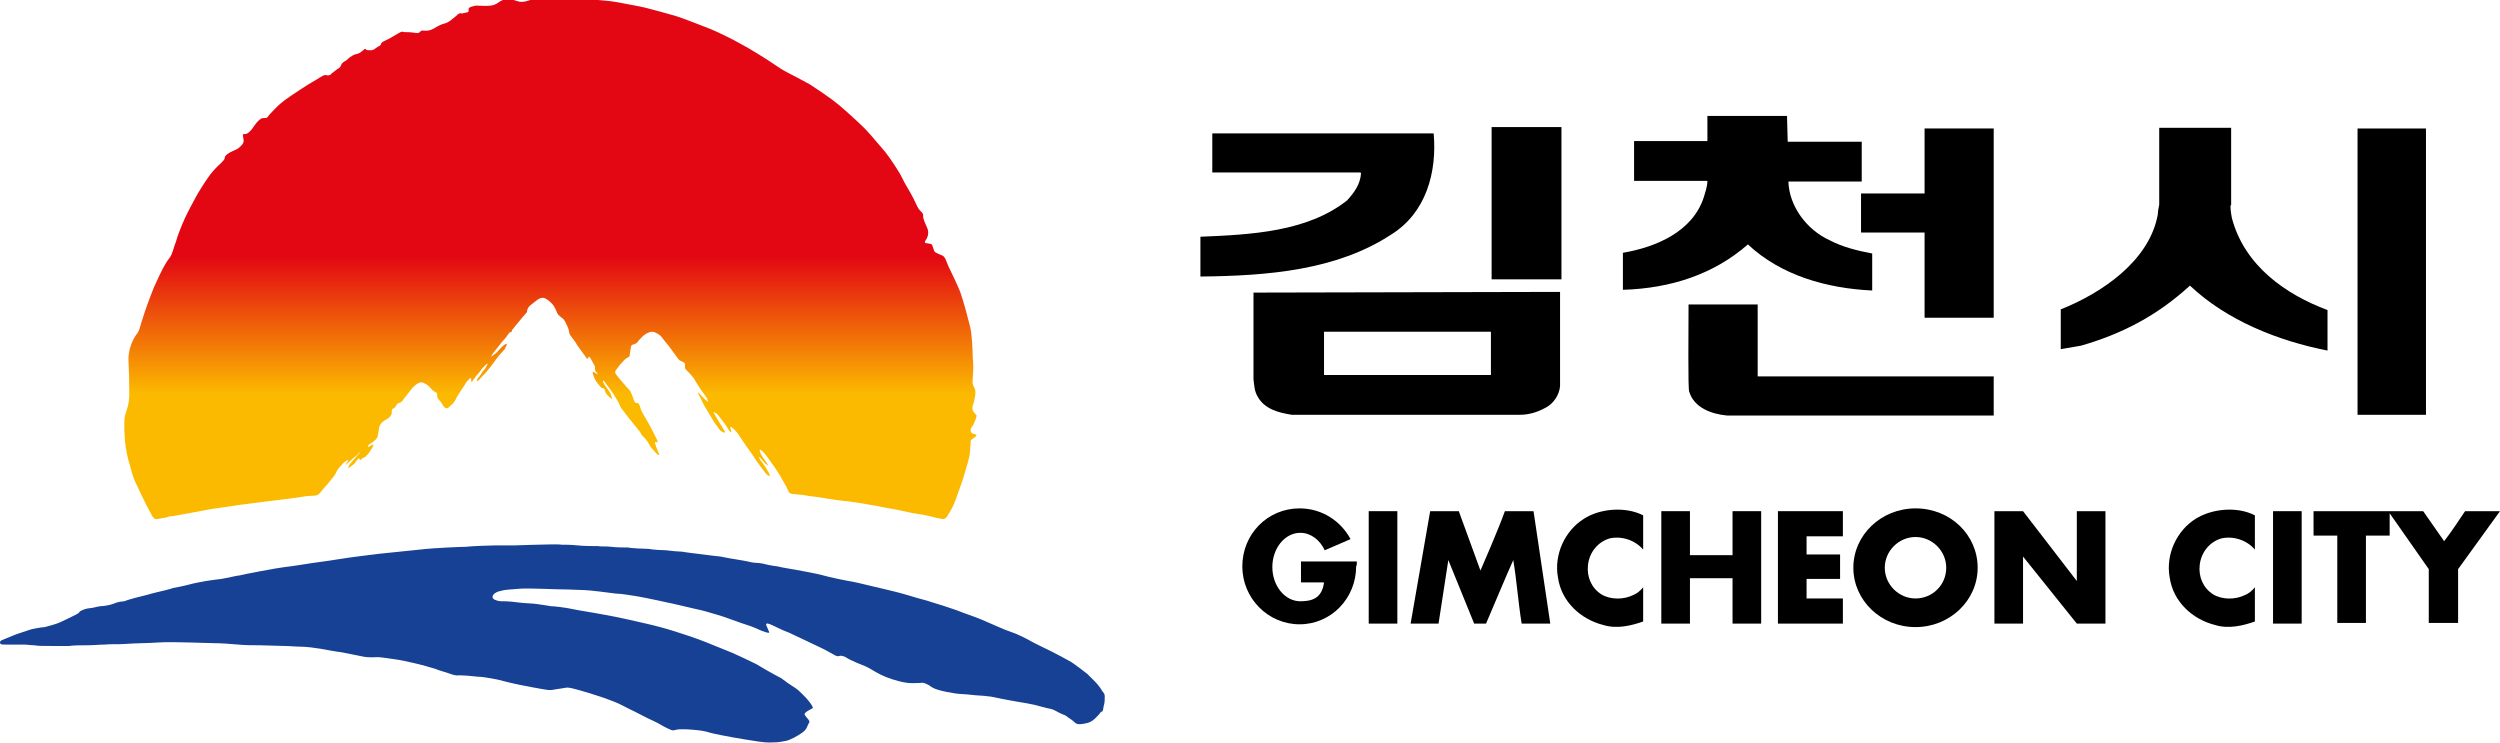 <?xml version="1.0" encoding="utf-8"?>
<!-- Generator: Adobe Illustrator 24.0.0, SVG Export Plug-In . SVG Version: 6.00 Build 0)  -->
<svg version="1.1" id="Layer_1" xmlns="http://www.w3.org/2000/svg" xmlns:xlink="http://www.w3.org/1999/xlink" x="0px" y="0px"
	 viewBox="0 0 358 106.4" style="enable-background:new 0 0 358 106.4;" xml:space="preserve">
<style type="text/css">
	.st0{fill:#164194;}
	.st1{fill:url(#SVGID_1_);}
</style>
<g>
	<g>
		<g>
			<g>
				<g>
					<path class="st0" d="M0.2,91.7c0,0,1.2-0.5,1.7-0.7c0.4-0.2,2.1-0.7,2.3-0.8c0.2-0.1,1.8-0.4,2.2-0.4c0.4-0.1,1.5-0.4,2-0.6
						c0.5-0.2,2.3-1.1,2.5-1.2s0.4-0.2,0.5-0.4c0.2-0.2,1-0.5,1.4-0.5c0.4,0,1.3-0.3,1.7-0.3c0.4,0,1.5-0.2,1.9-0.4
						c0.4-0.2,1.2-0.3,1.4-0.3c0.2-0.1,1.2-0.4,1.6-0.5c0.4-0.1,1.2-0.3,1.6-0.4c0.4-0.1,1-0.3,1.5-0.4c0.4-0.1,1.8-0.4,2.3-0.6
						c0.5-0.1,1.6-0.3,2.3-0.5c0.7-0.2,1.9-0.4,2.4-0.5c0.5-0.1,1.5-0.2,2.2-0.3c0.7-0.1,2.3-0.5,2.6-0.5c0.3-0.1,5.5-1.1,6.5-1.2
						c1-0.1,3.4-0.5,4.1-0.6c0.8-0.1,3.6-0.5,4.1-0.6c0.5-0.1,4.4-0.6,5.3-0.7c0.9-0.1,5.8-0.6,6.8-0.7c0.9-0.1,4.8-0.3,5.6-0.3
						c0.8-0.1,3.7-0.2,4.2-0.2c0.5,0,2.4,0,2.8,0c0.4,0,2.6-0.1,3.3-0.1c0.7,0,2.9-0.1,3.4,0c0.5,0,1.4,0,2.3,0.1
						c0.9,0.1,2.3,0.1,2.9,0.1c0.6,0.1,1.1,0,1.9,0.1c0.7,0.1,2,0.1,2.4,0.1c0.3,0.1,2.5,0.2,3,0.2c0.4,0.1,1.9,0.2,2.5,0.2
						c0.7,0.1,1.9,0.2,2.3,0.2c0.4,0.1,2.3,0.3,3,0.4c0.7,0.1,1.6,0.2,2.5,0.3c0.9,0.2,1.6,0.3,2.2,0.4c0.6,0.1,1.8,0.3,2.1,0.4
						c0.3,0.1,1.3,0.1,1.7,0.2c0.4,0.1,1.2,0.3,2.1,0.4c0.8,0.2,2.2,0.4,2.7,0.5c0.5,0.1,3.3,0.6,3.9,0.8c0.6,0.2,3.5,0.8,4.2,0.9
						c0.6,0.1,3.8,0.9,4.3,1c0.5,0.1,2.9,0.7,3.5,0.9c0.6,0.2,2.4,0.7,2.8,0.8c0.4,0.1,4.5,1.4,5.1,1.7c0.6,0.2,2.8,1,3.4,1.3
						c0.7,0.3,2.9,1.3,3.6,1.5s2.3,1,2.8,1.3c0.5,0.3,2.4,1.2,3,1.5c0.6,0.3,2.3,1.2,2.8,1.5c0.5,0.3,1.9,1.4,2.3,1.7
						c0.4,0.4,0.8,0.8,1.1,1.1c0.3,0.3,0.8,0.9,1,1.3c0.2,0.3,0.4,0.4,0.4,0.8c0,0.4,0,0.9-0.1,1.2c-0.1,0.3-0.1,0.7-0.2,0.9
						c-0.1,0.2-0.1,0-0.3,0.2c-0.1,0.2-0.4,0.5-0.7,0.8c-0.3,0.3-0.7,0.6-1.1,0.7c-0.3,0.1-0.9,0.2-1.2,0.2c-0.3,0-0.3,0-0.5-0.1
						c-0.2-0.1-0.4-0.4-0.9-0.7c-0.5-0.3-0.4-0.4-1-0.6c-0.6-0.2-1.2-0.7-1.8-0.8c-0.6-0.1-1.9-0.5-2.4-0.6
						c-0.5-0.1-1.5-0.3-2.2-0.4c-0.7-0.1-1.6-0.3-2.2-0.4c-0.6-0.1-1.7-0.4-2.2-0.4c-0.6-0.1-1.6-0.1-2.3-0.2
						c-0.7-0.1-1.7-0.1-2.3-0.2c-0.6-0.1-1.8-0.3-2.4-0.5c-0.7-0.2-1-0.4-1.4-0.7c-0.5-0.2-0.6-0.4-1.3-0.3c-0.7,0-1.3,0.1-2.3-0.1
						c-1-0.2-2.3-0.6-3.3-1.1c-1-0.5-1.5-0.9-2.2-1.2c-0.8-0.3-1.7-0.7-2.1-0.9c-0.5-0.2-0.8-0.6-1.5-0.6c0,0-0.3,0.2-0.8-0.1
						c-0.5-0.3-1.6-0.9-2.7-1.4c-1.1-0.5-2.9-1.4-3.8-1.8c-0.9-0.3-2.4-1.1-2.7-1.2c-0.3-0.1-0.8-0.3-0.5,0.3
						c0.2,0.5,0.2,0.5,0.3,0.7c0.1,0.2,0.2,0.4-1.1-0.1c-1.3-0.6-1.7-0.7-2.9-1.1c-1.2-0.4-2.4-0.9-3.5-1.2c-1-0.3-2-0.6-3-0.8
						c-0.9-0.2-2.6-0.6-3-0.7c-0.4-0.1-4.6-1-5.3-1.1c-0.7-0.1-2.3-0.4-3.1-0.4c-0.8-0.1-3.8-0.5-4.5-0.5c-0.7,0-2-0.1-3.1-0.1
						c-1,0-5.1-0.2-6.1-0.1c-1,0.1-2.1,0.1-2.7,0.3c-0.6,0.1-0.9,0.3-1.1,0.5c-0.2,0.2-0.3,0.6,0.2,0.8c0.5,0.2,0.7,0.2,1.3,0.2
						c0.6,0,1.5,0.1,2.3,0.2c0.8,0.1,1.8,0.1,2.4,0.2c0.6,0.1,1.5,0.2,1.9,0.3c0.5,0,2.2,0.2,3.1,0.4c0.9,0.2,2.9,0.5,3.4,0.6
						c0.5,0.1,1.7,0.3,2.7,0.5c1,0.2,1.9,0.4,4.1,0.9c2.2,0.5,3.2,0.8,4.5,1.2c1.3,0.4,3.1,1,4.6,1.6c1.5,0.6,2.5,1,3.7,1.5
						c1.1,0.5,2.4,1.1,3.4,1.6c1,0.6,1.5,0.9,2.6,1.5c1.1,0.6,0.7,0.3,1.9,1.2c1.2,0.8,1.3,0.8,2,1.5c0.7,0.7,0.8,0.8,1.1,1.2
						c0.3,0.4,0.3,0.4,0.4,0.6c0.1,0.2,0.2,0.3-0.1,0.4c-0.3,0.2-0.6,0.3-0.8,0.5c-0.2,0.2-0.3,0.2,0,0.6c0.3,0.4,0.3,0.3,0.4,0.5
						c0.1,0.2,0.2,0.2,0,0.5c-0.2,0.3-0.2,0.8-0.9,1.3c-0.7,0.5-1.8,1.1-2.4,1.2c-0.7,0.1-0.9,0.2-1.5,0.2c-0.6,0-0.9,0.1-2.3-0.1
						c-1.3-0.2-2.6-0.4-3.7-0.6c-1.1-0.2-2.7-0.5-3.4-0.7c-0.6-0.2-1.2-0.3-2.3-0.4c-1.2-0.1-2.1-0.1-2.5,0
						c-0.4,0.1-0.4,0.2-1.2-0.2c-0.7-0.3-1-0.6-2.1-1.1c-1.1-0.5-1.8-0.9-2.6-1.3c-0.9-0.4-2.3-1.2-2.9-1.4
						c-0.6-0.2-0.7-0.3-1.9-0.7c-1.2-0.4-2.2-0.7-2.9-0.9c-0.8-0.2-1.4-0.4-1.6-0.4c-0.2,0-0.2-0.1-0.7,0c-0.5,0.1-0.7,0.1-1.3,0.2
						c-0.6,0.1-0.7,0.2-1.8,0s-1.7-0.3-3.2-0.6c-1.5-0.3-2.2-0.5-3.4-0.8c-1.2-0.2-2-0.4-2.8-0.4c-0.8-0.1-2.1-0.2-2.5-0.2
						c-0.4,0-0.6,0.1-1.4-0.2c-0.8-0.3-1.4-0.4-2.1-0.7c-0.7-0.2-1.6-0.5-2.9-0.8s-2.2-0.5-3-0.6c-0.8-0.1-1.9-0.3-2.4-0.3
						c-0.5,0-1.3,0.1-2.2-0.1c-0.9-0.2-2.1-0.4-3-0.6c-0.9-0.1-2.4-0.4-3-0.5c-0.6-0.1-2-0.3-2.8-0.3c-0.8,0-1.7-0.1-2.4-0.1
						c-0.8,0-2.8-0.1-3.5-0.1c-0.8,0-2.1,0-3.1-0.1c-1-0.1-2.6-0.2-3.4-0.2c-0.9,0-2.8-0.1-3.6-0.1c-0.8,0-3.2-0.1-4.4,0
						c-1.3,0.1-3.3,0.1-4.6,0.2c-1.3,0.1-2.3,0-3.1,0.1c-0.7,0-1.6,0.1-2.5,0.1c-0.9,0-1.9,0-2.6,0.1c-0.7,0-1.5,0-2.6,0
						s-1.9,0-2.4-0.1c-0.5,0-1-0.1-1.6-0.1c-0.5,0-1.1,0-1.7,0c-0.6,0-0.5,0-0.9,0c-0.4,0-0.7,0-0.7-0.3C0,91.8,0.2,91.7,0.2,91.7z"
						/>
					
						<linearGradient id="SVGID_1_" gradientUnits="userSpaceOnUse" x1="-368.888" y1="-414.264" x2="-368.888" y2="-249.687" gradientTransform="matrix(0.467 0 0 0.467 251.078 192.529)">
						<stop  offset="0" style="stop-color:#E30613"/>
						<stop  offset="0.418" style="stop-color:#E30613"/>
						<stop  offset="0.489" style="stop-color:#E30613"/>
						<stop  offset="0.747" style="stop-color:#FBBA00"/>
					</linearGradient>
					<path class="st1" d="M24.8,73.9c0,0,2.3-0.4,3.3-0.6c1-0.2,2.6-0.5,3.5-0.6c0.9-0.1,2.5-0.4,3.5-0.5c1-0.1,2.9-0.4,3.9-0.5
						c1-0.1,2.3-0.3,3.2-0.4c0.9-0.1,1.7-0.3,2.3-0.3c0.6,0,1,0,1.3-0.4c0.3-0.4,0.7-0.8,1.2-1.4c0.5-0.6,1.1-1.3,1.2-1.7
						c0.2-0.4,0.6-0.8,0.8-1c0.2-0.3,0.7-0.6,0.8-0.6c0.1-0.1,0.1,0.1-0.1,0.3c-0.2,0.3-0.3,0.5-0.1,0.3c0.2-0.2,0.7-0.6,0.9-0.8
						c0.3-0.3,0.2-0.2,0.5-0.4c0.2-0.2,0.5-0.5,0.5-0.5c0.1,0,0.1,0-0.2,0.3c-0.3,0.3-0.6,0.7-0.8,0.9c-0.2,0.2-0.4,0.5-0.5,0.6
						c-0.1,0.2-0.2,0.6,0.1,0.3c0.2-0.2,0.3-0.2,0.4-0.3c0.1-0.1,0.3-0.2,0.4-0.4c0.1-0.2,0.2-0.3,0.3-0.4c0.2-0.2,0.2-0.2,0.3-0.1
						c0,0.1,0,0.3,0.2,0.1c0.2-0.2,0.4-0.3,0.5-0.3c0.1-0.1,0.2-0.1,0.3-0.3c0.1-0.1,0.2-0.1,0.3-0.3c0.1-0.2,0.2-0.2,0.3-0.5
						c0.2-0.2,0.3-0.4,0.3-0.5c0.1-0.1,0.1-0.3-0.1-0.2c-0.3,0.2-0.4,0.2-0.5,0.3c-0.1,0-0.2,0,0-0.3c0.2-0.2,0.5-0.3,0.7-0.5
						c0.2-0.2,0.5-0.3,0.6-0.8c0.1-0.4,0.1-0.7,0.2-1.2c0.1-0.4,0.3-0.7,0.8-1c0.6-0.3,1-0.7,1-1.1c0-0.4,0-0.5,0.2-0.6
						c0.2-0.1,0.3-0.1,0.4-0.4c0.2-0.2,0.2-0.4,0.5-0.4c0.2-0.1,0.3-0.1,0.5-0.4c0.2-0.3,0.3-0.4,0.7-0.9c0.4-0.5,0.5-0.7,0.8-1
						c0.3-0.3,0.9-0.8,1.4-0.6c0.4,0.2,0.6,0.3,0.9,0.6c0.3,0.3,0.3,0.4,0.6,0.6c0.3,0.2,0.5,0.2,0.5,0.5c0,0.3,0,0.5,0.3,0.8
						c0.3,0.3,0.3,0.4,0.5,0.7c0.2,0.3,0.5,0.7,0.9,0.3c0.4-0.4,0.7-0.5,1.1-1.4c0.5-0.8,0.8-1.3,1.1-1.7c0.2-0.3,0.3-0.6,0.6-0.8
						c0.2-0.3,0.3-0.4,0.4,0c0,0.3,0,0.6,0.2,0.1c0.3-0.4,0.4-0.6,0.7-0.9c0.3-0.3,0.5-0.7,0.7-0.9c0.3-0.3,0.4-0.4,0.5-0.5
						c0.1-0.1,0.3-0.2,0.2,0c-0.1,0.2-0.3,0.6-0.5,0.8c-0.2,0.2-0.3,0.4-0.5,0.7c-0.2,0.3-0.3,0.4-0.4,0.5c-0.1,0.2-0.3,0.6,0.2,0.2
						c0.4-0.5,0.7-0.7,1.1-1.2c0.4-0.5,1-1.2,1.3-1.7c0.3-0.4,0.7-0.9,1-1.2c0.3-0.3,0.3-0.3,0.4-0.6c0.2-0.2,0.3-0.7-0.2-0.3
						c-0.5,0.4-0.7,0.7-1,1c-0.3,0.3-0.4,0.3-0.6,0.5c-0.2,0.2-0.4,0.3,0-0.3c0.4-0.5,0.8-1,1.1-1.4c0,0,0.3-0.4,0.6-0.7
						c0.3-0.3,0.4-0.6,0.6-0.8c0.2-0.2,0.3-0.2,0.4-0.2c0.1,0,0,0,0-0.1c0-0.1-0.1,0,0.4-0.6c0.5-0.6,1.3-1.6,1.5-1.8
						c0.2-0.2,0.3-0.3,0.3-0.6c0.1-0.3,0.2-0.5,0.6-0.8c0.4-0.3,0.6-0.5,0.9-0.7c0.3-0.2,0.7-0.4,1.2-0.1c0.5,0.3,0.8,0.6,1.1,1
						c0.2,0.4,0.2,0.3,0.4,0.8c0.2,0.5,0.2,0.4,0.5,0.7c0.3,0.3,0.4,0.2,0.7,0.7c0.3,0.6,0.4,0.8,0.5,1.1c0.1,0.3,0.1,0.6,0.2,0.8
						c0.1,0.2,0.8,1,1.1,1.6c0.4,0.6,0.9,1.2,1.1,1.5c0.2,0.3,0.3,0.5,0.4,0.3c0.1-0.2,0.1-0.3,0.3-0.1c0.1,0.2,0.4,0.7,0.6,1.1
						c0.2,0.3,0.1,0.2,0.1,0.5c0,0.2,0.1,0.5,0.3,0.6c0.1,0.2,0.3,0.4,0.1,0.2c-0.2-0.1-0.4-0.2-0.5-0.3c-0.1,0-0.3-0.2-0.2,0.2
						c0.1,0.4,0.3,0.9,0.6,1.3c0.3,0.4,0.5,0.6,0.6,0.7c0.1,0.1,0.2,0.1,0.3,0.1c0.1,0,0.2,0.1,0.2,0.3c0.1,0.2,0.1,0.4,0.4,0.7
						c0.3,0.3,0.8,0.8,0.6,0.3c-0.1-0.5-0.3-0.8-0.6-1.2c-0.3-0.4-0.5-0.7-0.6-0.9c-0.1-0.2-0.1-0.5,0.2-0.1
						c0.3,0.4,0.9,1.2,1.3,1.8c0.3,0.6,0.6,0.9,0.8,1.4c0.2,0.5,0.2,0.5,0.7,1.1c0.4,0.6,1.1,1.4,1.4,1.8c0.3,0.4,0.8,0.9,1,1.3
						c0.2,0.4,0.3,0.4,0.6,0.7c0.3,0.4,0.4,0.5,0.6,0.9c0.2,0.4,0.4,0.6,0.7,0.9c0.2,0.3,1,1,0.6,0.2c-0.4-0.9-0.5-1.3-0.5-1.4
						c0-0.1,0-0.1,0.2-0.1c0.1,0.1,0.3,0.1,0.1-0.3c-0.2-0.4-0.6-1.2-0.8-1.6c-0.2-0.4-0.6-1.1-0.9-1.6c-0.3-0.5-0.6-1-0.7-1.4
						c-0.1-0.4-0.2-0.7-0.5-0.7c-0.3,0-0.2,0-0.4-0.3c-0.1-0.4-0.3-0.8-0.4-1.1s-0.3-0.5-0.7-0.9c-0.3-0.4-0.8-0.9-1.1-1.3
						c-0.3-0.4-0.7-0.7-0.4-1.1c0.3-0.4,0.5-0.7,0.8-1c0.3-0.3,0.3-0.4,0.7-0.7c0.4-0.2,0.5-0.2,0.5-0.7c0.1-0.4,0.1-1.1,0.3-1.2
						c0.2-0.1,0.4-0.1,0.7-0.3c0.2-0.3,0.4-0.5,0.8-0.9c0.4-0.4,1.2-0.9,1.8-0.6c0.6,0.3,0.8,0.4,1.2,1c0.5,0.6,0.9,1.1,1.4,1.8
						c0.5,0.7,0.5,0.7,0.8,1.1c0.3,0.3,0.9,0.3,0.9,0.7c0,0.4-0.1,0.5,0.2,0.8c0.3,0.3,1.1,1.1,1.3,1.6c0.3,0.5,0.8,1.3,1.2,1.8
						c0.4,0.6,0.4,0.5,0.5,0.8c0.1,0.3,0.2,0.5-0.1,0.2c-0.3-0.2-0.8-0.8-1-1c-0.2-0.2-0.3-0.3-0.2,0c0.2,0.3,0.6,1.3,1.1,2.1
						c0.5,0.8,0.7,1.2,1.2,2c0.6,0.8,0.7,1,0.9,1.2c0.3,0.2,0.9,0.5,0.5-0.1c-0.4-0.6-0.8-1.3-1.1-1.8c-0.3-0.5-0.6-1-0.2-0.7
						c0.4,0.2,0.4,0.3,0.7,0.7c0.3,0.4,0.5,0.6,0.9,1.2c0.3,0.5,0.8,1.3,0.7,0.7c-0.2-0.5-0.1-0.7,0.1-0.5c0.2,0.2,0.6,0.4,1.2,1.4
						c0.6,0.9,1,1.5,1.6,2.3c0.5,0.8,0.6,0.9,1.3,1.9c0.8,1,0.7,1,1,1.2c0.2,0.2,0.5,0.3,0.2-0.3c-0.4-0.6-0.3-0.6-0.7-1.1
						c-0.3-0.5-0.5-0.6-0.6-0.9c-0.2-0.2-0.1-0.4,0.1-0.1c0.3,0.3,0.5,0.6,0.7,0.8c0.3,0.2,0.6,0.5,0.2-0.1
						c-0.4-0.6-0.5-0.7-0.8-1.2c-0.2-0.4-0.3-0.8-0.1-0.7c0.3,0.2,0.6,0.5,1.1,1.2c0.5,0.7,1.3,1.8,1.7,2.5c0.4,0.8,0.8,1.3,1,1.8
						c0.2,0.5,0.3,0.7,0.6,0.8c0.4,0.1,1.5,0.1,2.4,0.3c0.8,0.1,2.3,0.3,2.7,0.4c0.5,0.1,1.5,0.2,2.2,0.3c0.7,0.1,1.2,0.1,2.9,0.4
						c1.7,0.3,2.4,0.4,3.3,0.6c1,0.2,1.3,0.2,2.6,0.5c1.3,0.3,1.5,0.3,2.7,0.5c1.2,0.2,1.6,0.4,2.2,0.5c0.6,0.1,0.9,0.3,1.3-0.2
						c0.3-0.5,0.8-1.2,1.2-2.3c0.4-1.1,1.1-3,1.4-4.1c0.3-1.1,0.7-2.2,0.7-3c0.1-0.9,0.1-1,0.1-1.3c0-0.3,0-0.2,0.2-0.4
						c0.3-0.2,0.9-0.6,0.5-0.7c-0.5-0.1-0.7-0.2-0.7-0.6c0-0.4,0.2-0.4,0.4-0.8c0.2-0.5,0.4-0.9,0.4-1.1c0.1-0.2,0.1-0.2-0.2-0.5
						c-0.3-0.3-0.5-0.7-0.2-1.4c0.2-0.8,0.4-1.6,0.2-2.1c-0.2-0.5-0.4-0.5-0.3-1.6c0.1-1,0.1-2,0-2.9c0-0.8-0.1-3.4-0.4-4.5
						c-0.3-1.2-0.9-3.5-1.4-4.9c-0.5-1.3-1.3-2.8-1.7-3.7c-0.4-0.9-0.4-1.4-1.1-1.6c-0.6-0.3-0.9-0.3-1-0.8
						c-0.2-0.4-0.1-0.8-0.6-0.8c-0.4-0.1-0.8,0-0.6-0.4c0.3-0.4,0.6-1.1,0.3-1.8c-0.3-0.7-0.6-1.3-0.6-1.7c0-0.4,0-0.4-0.4-0.8
						c-0.4-0.4-0.5-0.8-1-1.8c-0.5-1-1.3-2.2-1.6-2.9c-0.3-0.7-1.7-2.8-2.4-3.7c-0.8-0.9-2.1-2.5-2.6-3c-0.4-0.5-2.9-2.8-4.1-3.8
						c-1.2-1-3.2-2.3-4.1-2.9c-0.9-0.5-2.6-1.4-3.2-1.7c-0.6-0.3-1.4-0.8-2.1-1.3s-3.6-2.3-4.6-2.8c-1-0.6-3.7-1.9-4.5-2.2
						c-0.8-0.3-3.8-1.5-4.8-1.8c-1-0.3-3.6-1-4.4-1.2c-0.8-0.2-3.1-0.6-4.1-0.8c-1-0.2-3.1-0.3-3.6-0.4c-0.4-0.1-3.2-0.2-4.4-0.2
						c-1.1,0-2.8-0.1-3.1,0c-0.3,0-0.5,0-1,0.2c-0.5,0.2-1.3,0.5-2,0.3c-0.7-0.2-1.5-0.5-1.8-0.7C72.2,0,72,0,71.6,0.2
						c-0.3,0.2-0.6,0.5-1.3,0.6c-0.6,0.1-1.6,0-2.1,0c-0.5,0.1-1.1,0.2-1.1,0.5c0,0.3,0.1,0.4-0.3,0.5C66.5,1.8,66.2,2,66,1.9
						c-0.2,0-0.3,0-0.7,0.4c-0.4,0.3-0.8,0.7-1.2,0.9c-0.4,0.2-0.7,0.2-1.1,0.4c-0.4,0.2-0.6,0.3-0.9,0.5c-0.4,0.2-0.7,0.3-1.1,0.3
						c-0.5,0-0.6-0.1-0.8,0.1C60,4.7,60,4.8,59.4,4.7c-0.6-0.1-1.2-0.1-1.5-0.1c-0.3-0.1-0.4-0.1-0.9,0.2c-0.4,0.2-0.8,0.5-1.4,0.8
						c-0.6,0.3-0.9,0.4-1,0.6c-0.1,0.2,0,0.3-0.5,0.5c-0.5,0.3-0.4,0.4-0.9,0.5c-0.4,0-0.7,0-0.8-0.1C52.4,6.9,52.2,7,52,7.2
						c-0.3,0.2-0.4,0.4-0.8,0.5c-0.4,0.1-0.5,0.1-1.1,0.5c-0.5,0.4-0.4,0.4-0.6,0.5C49.3,8.8,49,9,48.9,9.2
						c-0.1,0.3-0.2,0.5-0.6,0.7c-0.3,0.2-0.6,0.5-0.8,0.6c-0.1,0.2-0.3,0.3-0.6,0.3c-0.3-0.1-0.5-0.1-1.1,0.3
						c-0.6,0.4-1.4,0.8-2.6,1.6c-1.2,0.8-2.3,1.5-3,2.1c-0.7,0.6-1.3,1.3-1.6,1.6c-0.3,0.3-0.2,0.5-0.7,0.5c-0.5,0-0.6,0.1-1.1,0.6
						c-0.5,0.6-0.6,0.9-1,1.3c-0.4,0.4-0.6,0.4-0.8,0.4c-0.3,0-0.2,0.1-0.2,0.3c0,0.3,0.3,0.8-0.2,1.3c-0.5,0.5-0.5,0.5-1.2,0.8
						c-0.7,0.3-1.1,0.6-1.2,0.9c-0.1,0.3,0.1,0.2-0.5,0.8c-0.5,0.5-0.8,0.7-1.6,1.7c-0.8,1.1-1.8,2.7-2.1,3.3
						c-0.3,0.6-1,1.8-1.5,2.9c-0.5,1.1-1.1,2.6-1.3,3.4c-0.3,0.7-0.5,1.8-0.9,2.3c-0.3,0.4-0.7,0.9-1.5,2.6
						c-0.8,1.7-0.8,1.7-1.4,3.3c-0.6,1.6-0.8,2.3-1.1,3.2c-0.3,0.9-0.3,1.2-0.6,1.7c-0.4,0.4-1.4,2.1-1.3,4c0.1,1.9,0.1,3.1,0.1,3.7
						c0,0.6,0.1,1.7-0.2,2.8c-0.3,1.1-0.5,1.3-0.5,2.3c0,1,0,1.4,0.1,2.8c0.2,1.3,0.3,2.1,0.7,3.3c0.3,1.2,0.5,1.9,1,2.9
						c0.5,1.1,0.8,1.7,1.3,2.7c0.5,1,0.7,1.3,0.9,1.7c0.3,0.4,0.4,0.5,0.9,0.4c0.5-0.1,1.3-0.2,1.4-0.3
						C24.4,73.9,24.8,73.9,24.8,73.9z"/>
				</g>
				<path d="M256,20.3h10.6V26c-3.5,0-7,0-10.5,0c0.1,3.5,2.6,6.9,5.9,8.4c1.9,1,4,1.5,6.1,1.9l0,5.3c-6.4-0.3-13-2.1-17.8-6.6
					c-4.9,4.3-11.1,6.3-17.9,6.5v-5.3c4.7-0.8,10-3,11.6-8c0.2-0.7,0.5-1.5,0.5-2.3H234c0-1.8,0-3.7,0-5.7h10.5l0-3.6h11.4L256,20.3
					z"/>
				<path d="M223.5,40h-9.9l0-21.8c3.3,0,6.7,0,10,0V40z"/>
				<path d="M285.5,45.5h-9.9V33.3h-9.1v-5.6h9.1l0-9.3c3.4,0,6.2,0,9.9,0V45.5z"/>
				<path d="M319.4,29.4c0,0.9,0.2,1.7,0.2,1.8c1.8,6.9,7.8,11,13.7,13.2l0,5.8c-7.1-1.4-14.4-4.3-19.7-9.3
					c-4.7,4.3-9.7,6.9-15.6,8.6l-2.9,0.5v-5.7c5.8-2.3,12.7-6.9,13.9-13.6c0-0.4,0.1-0.9,0.2-1.4c0,0,0-6.9,0-11l10.3,0V29.4z"/>
				<polygon points="347.4,59.4 337.6,59.4 337.6,18.4 347.4,18.4 				"/>
				<path d="M205.3,19.1c0.5,5.6-1.1,11.4-6.1,14.5c-7.8,5.1-17.6,5.9-27.3,6c0-1.9,0-3.7,0-5.7c7.3-0.3,15.3-0.7,21-5.2
					c1-1.1,1.9-2.3,2-3.9l-0.1-0.1l-21.2,0v-5.6H205.3z"/>
				<path d="M251.6,53.9l33.9,0c0,1.9,0,3.5,0,5.6h-38.2c-2.2-0.2-4.7-1.1-5.4-3.4c-0.2-0.4-0.1-8.3-0.1-12.5c3.1,0,6.5,0,9.9,0
					V53.9z"/>
				<path d="M179.5,41.9l0,12.4c0.1,0.7,0.1,1.7,0.6,2.5c1,1.8,3,2.3,4.9,2.6h32.6c1.4,0,2.6-0.4,3.7-1c1.2-0.6,2-1.9,2.1-3.1
					l0-13.5L179.5,41.9z M213.5,53.7h-23.9v-6.2l23.9,0V53.7z"/>
				<polygon points="297.4,73.2 297.4,83.2 289.7,73.2 289.7,73.2 285.6,73.2 285.6,89.3 289.7,89.3 289.7,79.7 297.4,89.3 
					301.5,89.3 301.5,73.2 				"/>
				<path d="M235.3,73.8v4.9c-1.1-1.3-3-2-4.8-1.6c-1.7,0.5-2.9,2-3.1,3.8c-0.2,1.7,0.5,3.3,1.9,4.2c1.3,0.8,3.2,0.8,4.6,0.1
					c0.5-0.2,1-0.6,1.4-1.1V89c-1.7,0.6-3.8,1.1-5.7,0.5c-3.2-0.8-6-3.3-6.5-6.8c-0.6-3.3,1-6.7,3.7-8.4
					C229.1,72.8,232.8,72.5,235.3,73.8z"/>
				<path d="M322.9,73.8v4.9c-1.1-1.3-3-2-4.8-1.6c-1.7,0.5-2.9,2-3.1,3.8c-0.2,1.7,0.5,3.3,1.9,4.2c1.3,0.8,3.2,0.8,4.6,0.1
					c0.5-0.2,1-0.6,1.4-1.1V89c-1.7,0.6-3.8,1.1-5.7,0.5c-3.2-0.8-6-3.3-6.5-6.8c-0.6-3.3,1-6.7,3.7-8.4
					C316.8,72.8,320.4,72.5,322.9,73.8z"/>
				<path d="M212,81.7c0,0,2.5-5.7,3.5-8.5c0,0,2.7,0,4.1,0l2.4,16.1h-4.1c-0.5-3.1-0.7-6.1-1.2-9.1c-1.3,2.9-2.6,6.1-3.9,9.1h-1.7
					l-3.7-9.1l-1.4,9.1H202l2.8-16.1h4.1L212,81.7z"/>
				<rect x="196" y="73.2" width="4.1" height="16.1"/>
				<rect x="325.5" y="73.2" width="4.1" height="16.1"/>
				<polygon points="248.1,73.2 248.1,79.5 242,79.5 242,73.2 237.9,73.2 237.9,89.3 242,89.3 242,82.8 248.1,82.8 248.1,89.3 
					252.2,89.3 252.2,73.2 				"/>
				<path d="M274.3,72.8c-4.9,0-8.9,3.8-8.9,8.5c0,4.7,4,8.5,8.9,8.5c4.9,0,8.9-3.8,8.9-8.5C283.2,76.6,279.3,72.8,274.3,72.8z
					 M274.3,85.7c-2.4,0-4.4-2-4.4-4.4c0-2.4,2-4.4,4.4-4.4c2.4,0,4.4,2,4.4,4.4C278.7,83.8,276.7,85.7,274.3,85.7z"/>
				<path d="M358,73.2h-5c-1,1.5-2,3-3,4.3c-1-1.4-2-2.9-3-4.3h-15.7v3.5h3.4v12.5h4.1V76.7h3.4v-3.2l5.6,8v7.7h4.2v-7.7h0L358,73.2
					z"/>
				<polygon points="263.9,76.8 263.9,73.2 258.7,73.2 258.7,73.2 254.6,73.2 254.6,89.3 254.6,89.3 254.6,89.3 263.9,89.3 
					263.9,85.7 258.7,85.7 258.7,82.9 263.5,82.9 263.5,79.4 258.7,79.4 258.7,76.8 				"/>
				<path d="M194.3,80.4L194.3,80.4l-8,0v3h3.3c-0.3,2.4-1.9,2.7-3.4,2.7c-2.2,0-4-2.2-4-4.9c0-2.7,1.8-4.9,4-4.9
					c1.5,0,2.8,1,3.5,2.5l3.7-1.6c-1.4-2.6-4.1-4.4-7.3-4.4c-4.6,0-8.2,3.7-8.2,8.3c0,4.6,3.7,8.3,8.2,8.3c4.5,0,8.1-3.7,8.1-8.3
					C194.3,81,194.3,80.7,194.3,80.4z"/>
			</g>
		</g>
	</g>
</g>
</svg>
